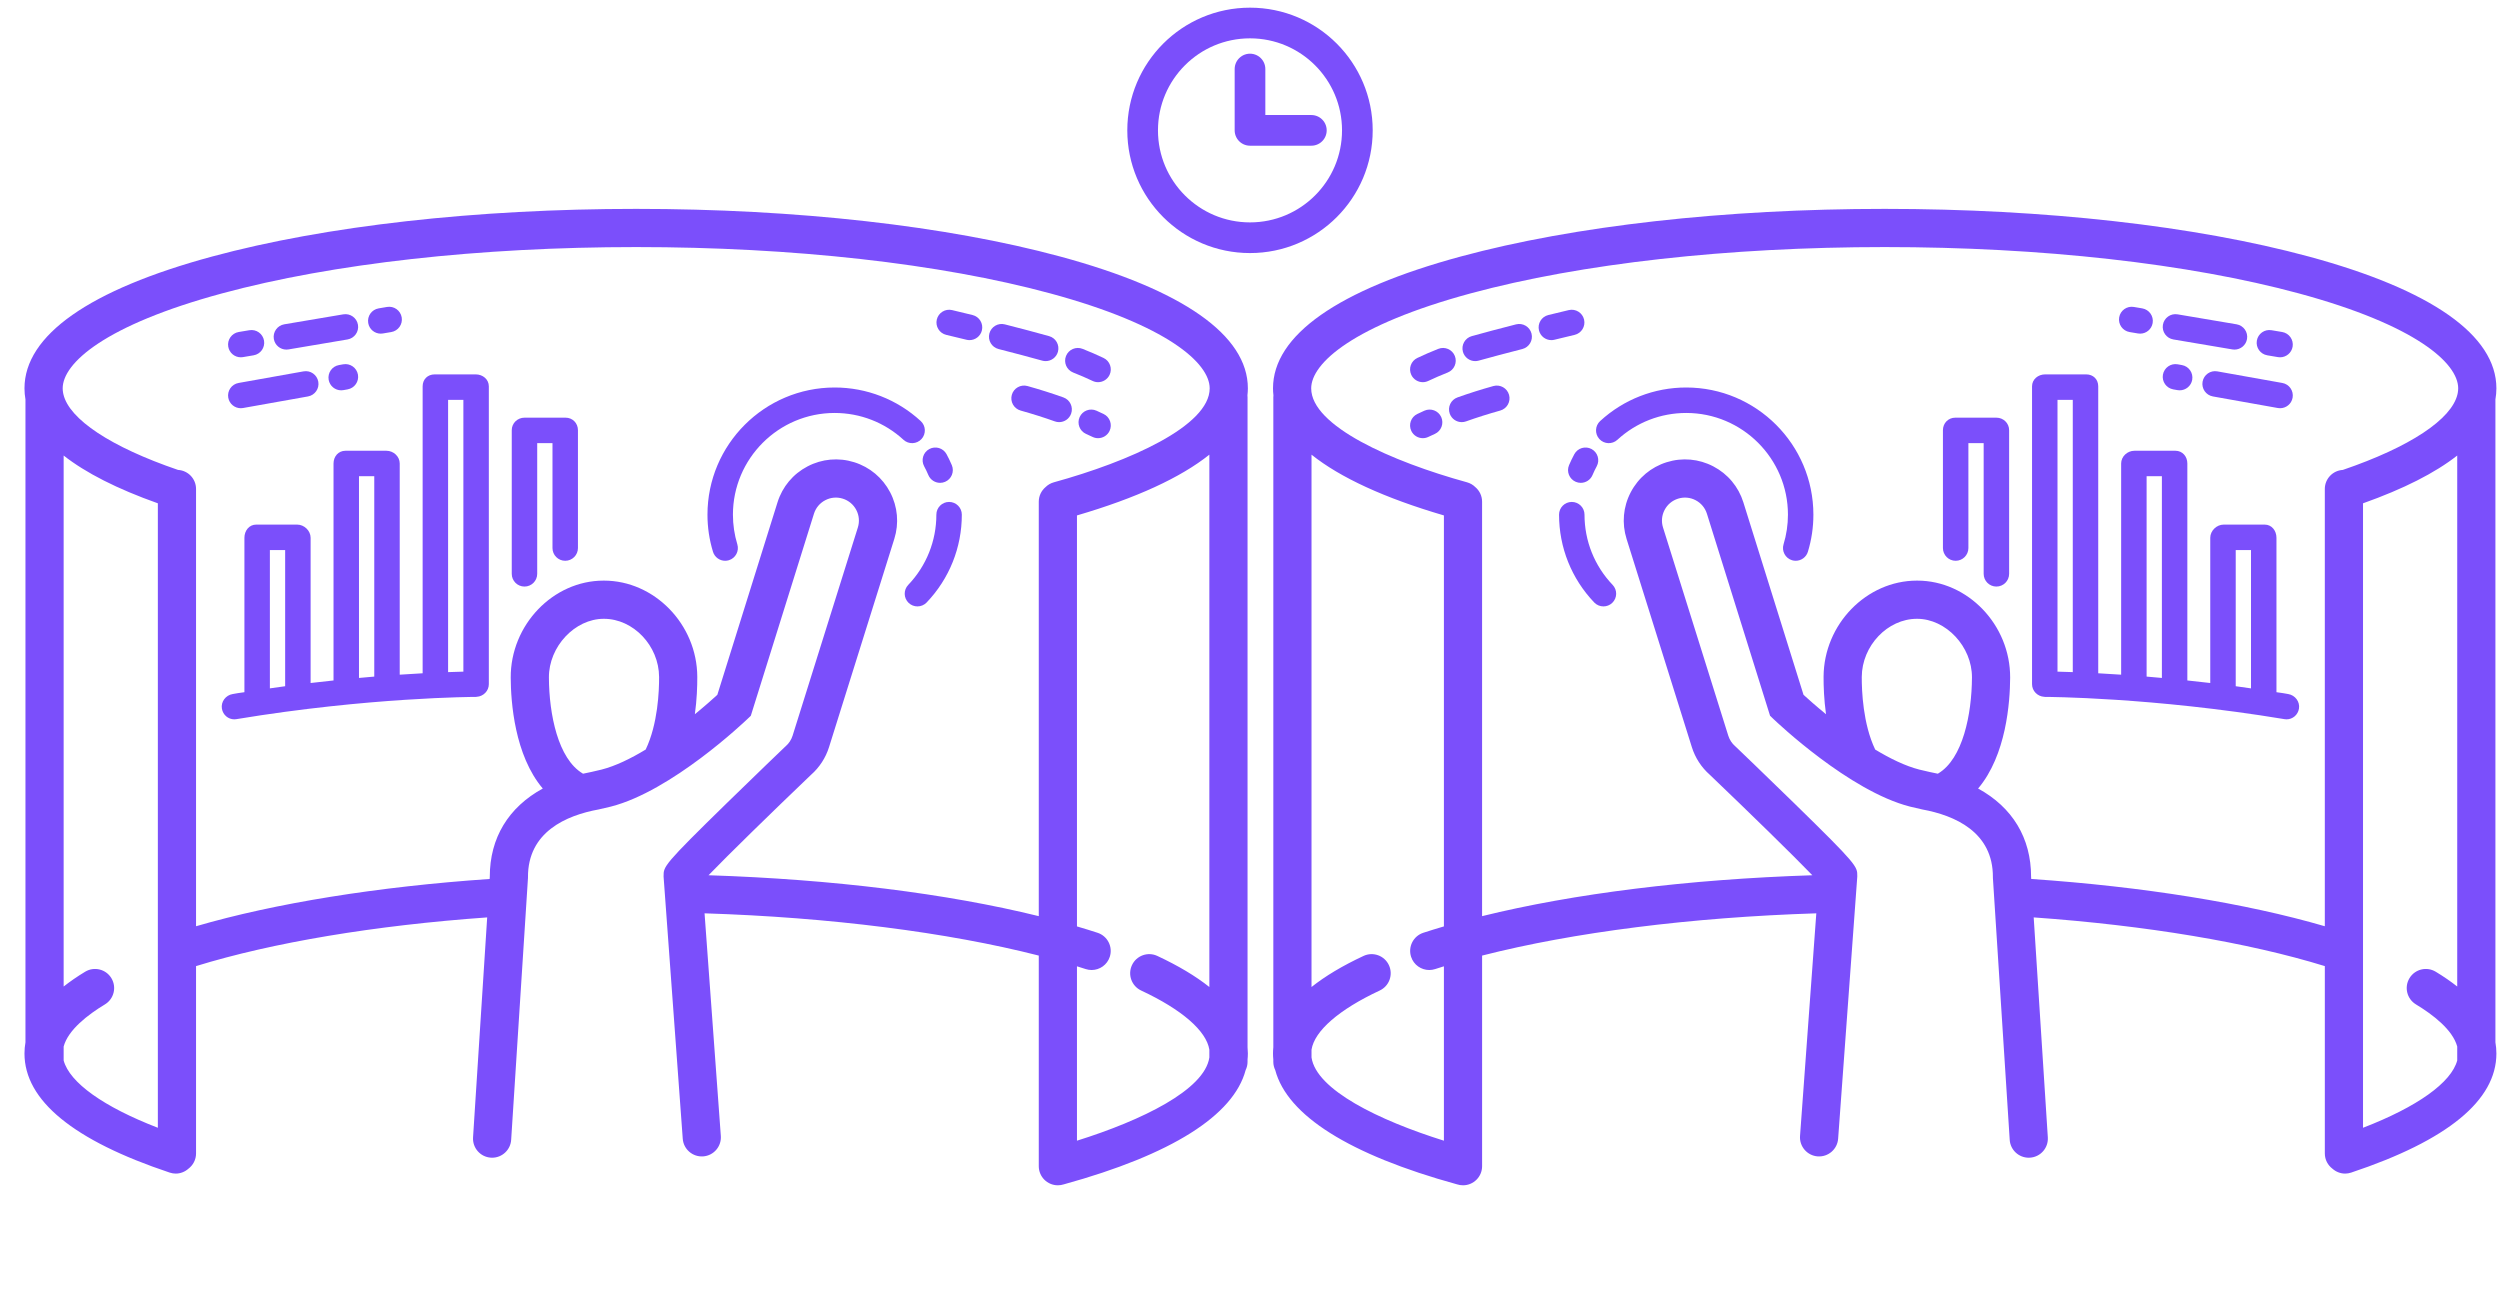 <svg width="163" height="85" viewBox="0 0 163 85" fill="none" xmlns="http://www.w3.org/2000/svg">
<path d="M81.5 15.5C85.366 15.5 88.5 12.366 88.5 8.5C88.5 4.634 85.366 1.5 81.5 1.5C77.634 1.5 74.5 4.634 74.5 8.5C74.5 12.366 77.634 15.5 81.5 15.5Z" stroke="#7B4FFB" stroke-width="2" stroke-miterlimit="10" stroke-linecap="round" stroke-linejoin="round"/>
<path d="M81.5 4.5V8.5H85.5" stroke="#7B4FFB" stroke-width="2" stroke-miterlimit="10" stroke-linecap="round" stroke-linejoin="round"/>
<path d="M81.34 68.28V25.904C81.34 25.86 81.338 25.816 81.333 25.773C81.349 25.622 81.361 25.472 81.361 25.32C81.361 21.863 77.129 18.891 69.124 16.725C61.724 14.722 51.906 13.619 41.479 13.619C31.052 13.619 21.233 14.722 13.833 16.725C5.827 18.891 1.596 21.863 1.596 25.32C1.596 25.565 1.619 25.807 1.66 26.046V67.958C1.618 68.199 1.596 68.443 1.596 68.689C1.596 71.746 4.782 74.358 11.065 76.453C11.195 76.497 11.328 76.518 11.459 76.518C11.767 76.518 12.061 76.4 12.287 76.198C12.587 75.971 12.782 75.612 12.782 75.206V62.99C17.775 61.449 24.444 60.335 31.764 59.815L30.843 74.158C30.799 74.844 31.319 75.436 32.005 75.48C32.033 75.482 32.06 75.483 32.086 75.483C32.737 75.483 33.285 74.976 33.328 74.317L34.421 57.287L34.424 57.243L34.424 57.199C34.405 54.243 36.92 53.162 39.031 52.776C39.103 52.763 39.82 52.593 39.827 52.591C43.782 51.583 48.521 47.081 48.721 46.89L48.953 46.668L53.07 33.495C53.19 33.112 53.452 32.799 53.807 32.614C54.161 32.428 54.567 32.392 54.95 32.513C55.332 32.632 55.645 32.894 55.83 33.249C56.016 33.604 56.052 34.01 55.932 34.393L51.677 47.967C51.593 48.234 51.437 48.471 51.227 48.654L51.181 48.695C51.162 48.713 49.272 50.521 47.406 52.345C43.262 56.394 43.262 56.491 43.266 57.12L43.266 57.162L44.515 74.246C44.565 74.931 45.163 75.445 45.847 75.397C46.533 75.346 47.048 74.75 46.998 74.064L45.937 59.549C54.092 59.807 61.787 60.786 67.728 62.304V76.036C67.728 76.724 68.285 77.281 68.973 77.281C69.108 77.281 69.237 77.259 69.359 77.22C69.363 77.218 69.368 77.218 69.374 77.216C76.377 75.287 80.429 72.729 81.216 69.769C81.295 69.606 81.34 69.424 81.34 69.23V69.081C81.353 68.951 81.361 68.82 81.361 68.689C81.36 68.552 81.353 68.416 81.34 68.28ZM4.15 69.142V68.233C4.446 67.141 5.736 66.154 6.841 65.487C7.43 65.131 7.618 64.366 7.263 63.777C6.907 63.189 6.141 63 5.553 63.356C5.034 63.669 4.568 63.992 4.15 64.321V29.701C5.592 30.834 7.641 31.875 10.292 32.816V73.531C6.75 72.163 4.54 70.588 4.15 69.142ZM39.228 50.175C39.187 50.184 38.676 50.304 38.559 50.331C38.372 50.366 38.191 50.405 38.012 50.446C38.004 50.441 37.997 50.435 37.989 50.43C36.384 49.471 35.8 46.578 35.789 44.172C35.779 42.157 37.483 40.346 39.364 40.346C39.369 40.346 39.374 40.346 39.379 40.346C41.286 40.346 42.964 42.095 42.973 44.14C42.978 45.032 42.897 47.204 42.098 48.871C41.133 49.455 40.138 49.942 39.228 50.175ZM46.196 57.066C47.447 55.769 50.269 53.012 52.882 50.515C53.429 50.033 53.834 49.41 54.053 48.712L58.308 35.138C58.627 34.121 58.53 33.041 58.037 32.096C57.543 31.152 56.711 30.456 55.695 30.137C54.678 29.818 53.598 29.914 52.653 30.408C51.709 30.901 51.013 31.733 50.694 32.751L46.77 45.303C46.491 45.559 45.971 46.023 45.305 46.568C45.437 45.611 45.466 44.744 45.463 44.126C45.447 40.699 42.664 37.856 39.379 37.856C39.371 37.856 39.361 37.856 39.352 37.856C36.055 37.856 33.282 40.748 33.299 44.184C33.306 45.78 33.552 49.242 35.389 51.412C33.158 52.631 31.932 54.626 31.934 57.169L31.925 57.309C24.64 57.807 17.941 58.887 12.782 60.391V31.88C12.782 31.217 12.263 30.676 11.609 30.639C7.236 29.147 4.505 27.336 4.132 25.7C4.127 25.669 4.121 25.639 4.114 25.61C4.097 25.512 4.087 25.416 4.087 25.32C4.087 23.687 6.818 21.203 14.483 19.128C21.678 17.181 31.265 16.109 41.479 16.109C51.692 16.109 61.279 17.181 68.474 19.128C76.139 21.203 78.871 23.687 78.871 25.32C78.871 27.773 73.623 30.093 68.712 31.446C68.499 31.505 68.314 31.616 68.167 31.762C67.899 31.99 67.728 32.33 67.728 32.71V59.733C61.734 58.256 54.283 57.329 46.196 57.066ZM70.218 74.373V63.003C70.411 63.063 70.602 63.123 70.789 63.184C70.917 63.225 71.046 63.245 71.174 63.245C71.699 63.245 72.187 62.91 72.358 62.384C72.57 61.73 72.212 61.028 71.558 60.816C71.123 60.674 70.675 60.536 70.218 60.402V33.606C74.084 32.474 76.98 31.139 78.85 29.644V64.353C77.956 63.641 76.825 62.965 75.459 62.327C74.836 62.035 74.094 62.305 73.804 62.928C73.513 63.551 73.782 64.292 74.405 64.583C77.06 65.823 78.655 67.213 78.85 68.439V68.946C78.54 71.055 74.466 73.042 70.218 74.373Z" fill="#7B4FFB"/>
<path d="M61.881 32.726C61.422 32.726 61.051 33.098 61.051 33.556C61.051 35.27 60.399 36.896 59.217 38.135C58.9 38.467 58.912 38.992 59.244 39.309C59.404 39.462 59.611 39.538 59.817 39.538C60.035 39.538 60.254 39.452 60.417 39.282C61.896 37.732 62.711 35.699 62.711 33.556C62.711 33.098 62.34 32.726 61.881 32.726Z" fill="#7B4FFB"/>
<path d="M60.255 30.403C60.355 30.589 60.448 30.781 60.53 30.976C60.664 31.292 60.972 31.482 61.295 31.482C61.403 31.482 61.513 31.461 61.618 31.416C62.04 31.238 62.237 30.75 62.059 30.328C61.956 30.086 61.84 29.845 61.715 29.613C61.497 29.21 60.993 29.06 60.59 29.278C60.187 29.496 60.037 30 60.255 30.403Z" fill="#7B4FFB"/>
<path d="M60.081 28.626C60.391 28.288 60.369 27.763 60.032 27.453C58.498 26.042 56.505 25.265 54.419 25.265C49.847 25.265 46.127 28.984 46.127 33.556C46.127 34.38 46.248 35.193 46.486 35.974C46.595 36.332 46.924 36.563 47.279 36.563C47.359 36.563 47.441 36.551 47.522 36.527C47.96 36.393 48.207 35.929 48.074 35.491C47.884 34.867 47.787 34.216 47.787 33.556C47.787 29.9 50.762 26.925 54.419 26.925C56.087 26.925 57.681 27.546 58.908 28.675C59.245 28.985 59.77 28.963 60.081 28.626Z" fill="#7B4FFB"/>
<path d="M31.019 24.41H28.341C27.883 24.41 27.556 24.732 27.556 25.19V43.898C27.058 43.923 26.56 43.953 26.062 43.989V30.22C26.062 29.762 25.657 29.39 25.198 29.39H22.521C22.062 29.39 21.746 29.762 21.746 30.22V44.366C21.248 44.417 20.75 44.472 20.252 44.532V35.062C20.252 34.603 19.836 34.204 19.378 34.204H16.7C16.242 34.204 15.936 34.603 15.936 35.062V45.132C15.604 45.171 15.414 45.211 15.168 45.252C14.715 45.327 14.393 45.754 14.468 46.206C14.536 46.612 14.879 46.901 15.278 46.901C15.323 46.901 15.365 46.897 15.411 46.889C24.051 45.456 30.952 45.438 31.021 45.438C31.037 45.438 31.064 45.434 31.08 45.432C31.515 45.407 31.872 45.049 31.872 44.608V25.19C31.872 24.732 31.477 24.41 31.019 24.41ZM29.216 26.07H30.212V43.791C29.88 43.797 29.548 43.807 29.216 43.822V26.07ZM23.406 31.05H24.402V44.114C24.07 44.141 23.738 44.171 23.406 44.202V31.05ZM17.596 35.864H18.592V44.742C18.26 44.786 17.928 44.833 17.596 44.882V35.864Z" fill="#7B4FFB"/>
<path d="M36.876 27.232H34.199C33.74 27.232 33.366 27.59 33.366 28.049V37.414C33.366 37.872 33.737 38.244 34.196 38.244C34.654 38.244 35.026 37.872 35.026 37.414V28.892H36.022V35.733C36.022 36.191 36.394 36.563 36.852 36.563C37.31 36.563 37.682 36.191 37.682 35.733V28.049C37.682 27.59 37.334 27.232 36.876 27.232Z" fill="#7B4FFB"/>
<path d="M24.825 21.754C24.871 21.754 24.918 21.75 24.964 21.742L25.511 21.65C25.963 21.574 26.268 21.145 26.191 20.693C26.115 20.241 25.686 19.936 25.235 20.013L24.688 20.106C24.236 20.182 23.931 20.61 24.008 21.062C24.076 21.468 24.427 21.754 24.825 21.754Z" fill="#7B4FFB"/>
<path d="M18.672 22.794C18.718 22.794 18.764 22.79 18.811 22.782L22.659 22.132C23.111 22.055 23.416 21.627 23.339 21.175C23.263 20.723 22.836 20.419 22.382 20.495L18.534 21.145C18.082 21.222 17.778 21.65 17.854 22.102C17.923 22.507 18.274 22.794 18.672 22.794Z" fill="#7B4FFB"/>
<path d="M15.699 23.296C15.745 23.296 15.792 23.292 15.839 23.284L16.535 23.166C16.987 23.09 17.291 22.662 17.215 22.21C17.138 21.758 16.711 21.453 16.258 21.53L15.562 21.647C15.11 21.724 14.805 22.152 14.882 22.604C14.95 23.009 15.302 23.296 15.699 23.296Z" fill="#7B4FFB"/>
<path d="M22.375 23.753L22.1 23.802C21.649 23.882 21.349 24.313 21.429 24.765C21.501 25.167 21.851 25.449 22.245 25.449C22.294 25.449 22.343 25.445 22.392 25.436L22.666 25.387C23.118 25.306 23.418 24.875 23.338 24.424C23.257 23.973 22.826 23.672 22.375 23.753Z" fill="#7B4FFB"/>
<path d="M15.699 26.616C15.748 26.616 15.797 26.612 15.846 26.603L20.081 25.848C20.532 25.767 20.833 25.336 20.752 24.885C20.672 24.433 20.241 24.131 19.789 24.214L15.555 24.969C15.103 25.049 14.803 25.48 14.883 25.931C14.955 26.334 15.305 26.616 15.699 26.616Z" fill="#7B4FFB"/>
<path d="M69.969 24.288C70.418 24.465 70.845 24.65 71.238 24.837C71.353 24.892 71.474 24.918 71.593 24.918C71.904 24.918 72.202 24.742 72.344 24.443C72.54 24.029 72.364 23.534 71.95 23.338C71.524 23.135 71.064 22.936 70.582 22.745C70.157 22.576 69.674 22.784 69.504 23.21C69.335 23.636 69.543 24.118 69.969 24.288Z" fill="#7B4FFB"/>
<path d="M68.178 23.544C68.542 23.544 68.875 23.304 68.977 22.937C69.1 22.495 68.842 22.038 68.4 21.915C67.542 21.676 66.572 21.418 65.515 21.149C65.072 21.035 64.62 21.304 64.506 21.748C64.393 22.192 64.661 22.644 65.106 22.757C66.15 23.024 67.109 23.278 67.955 23.514C68.03 23.535 68.105 23.544 68.178 23.544Z" fill="#7B4FFB"/>
<path d="M63.411 20.54C62.6 20.341 62.077 20.218 62.077 20.218C61.631 20.112 61.184 20.39 61.079 20.836C60.974 21.282 61.251 21.729 61.697 21.834C61.697 21.834 62.214 21.956 63.015 22.152C63.082 22.169 63.148 22.176 63.214 22.176C63.587 22.176 63.926 21.923 64.019 21.544C64.128 21.098 63.856 20.649 63.411 20.54Z" fill="#7B4FFB"/>
<path d="M71.95 26.99C71.797 26.917 71.644 26.846 71.49 26.777C71.073 26.589 70.581 26.775 70.393 27.193C70.205 27.611 70.391 28.102 70.809 28.291C70.952 28.355 71.095 28.421 71.238 28.489C71.353 28.544 71.474 28.569 71.593 28.569C71.904 28.569 72.201 28.394 72.344 28.096C72.54 27.681 72.364 27.186 71.95 26.99Z" fill="#7B4FFB"/>
<path d="M69.055 27.523C69.397 27.523 69.716 27.312 69.837 26.972C69.991 26.54 69.766 26.066 69.335 25.912C68.587 25.645 67.799 25.395 66.993 25.17C66.551 25.046 66.093 25.305 65.97 25.746C65.847 26.187 66.105 26.645 66.546 26.769C67.315 26.983 68.065 27.221 68.777 27.475C68.869 27.508 68.963 27.523 69.055 27.523Z" fill="#7B4FFB"/>
<path d="M83.021 68.28V25.904C83.021 25.86 83.023 25.816 83.028 25.773C83.011 25.622 83 25.472 83 25.32C83 21.863 87.231 18.891 95.237 16.725C102.637 14.722 112.455 13.619 122.882 13.619C133.309 13.619 143.128 14.722 150.528 16.725C158.533 18.891 162.765 21.863 162.765 25.32C162.765 25.565 162.742 25.807 162.701 26.046V67.958C162.743 68.199 162.765 68.443 162.765 68.689C162.765 71.746 159.579 74.358 153.296 76.453C153.165 76.497 153.033 76.518 152.902 76.518C152.594 76.518 152.3 76.4 152.074 76.198C151.774 75.971 151.579 75.612 151.579 75.206V62.99C146.585 61.449 139.917 60.335 132.597 59.815L133.518 74.158C133.562 74.844 133.042 75.436 132.355 75.48C132.328 75.482 132.301 75.483 132.274 75.483C131.623 75.483 131.075 74.976 131.033 74.317L129.94 57.287L129.937 57.243L129.937 57.199C129.956 54.243 127.441 53.162 125.33 52.776C125.257 52.763 124.541 52.593 124.534 52.591C120.579 51.583 115.84 47.081 115.64 46.89L115.408 46.668L111.291 33.495C111.171 33.112 110.909 32.799 110.554 32.614C110.199 32.428 109.794 32.392 109.411 32.513C109.029 32.632 108.716 32.894 108.531 33.249C108.345 33.604 108.309 34.01 108.429 34.393L112.684 47.967C112.768 48.234 112.923 48.471 113.134 48.654L113.179 48.695C113.198 48.713 115.089 50.521 116.955 52.345C121.099 56.394 121.099 56.491 121.095 57.12L121.094 57.162L119.846 74.246C119.796 74.931 119.198 75.445 118.513 75.397C117.828 75.346 117.312 74.75 117.362 74.064L118.423 59.549C110.269 59.807 102.574 60.786 96.633 62.304V76.036C96.633 76.724 96.075 77.281 95.388 77.281C95.253 77.281 95.124 77.259 95.002 77.22C94.997 77.218 94.992 77.218 94.987 77.216C87.984 75.287 83.932 72.729 83.145 69.769C83.066 69.606 83.02 69.424 83.02 69.23V69.081C83.008 68.951 83 68.82 83 68.689C83 68.552 83.008 68.416 83.021 68.28ZM160.211 69.142V68.233C159.914 67.141 158.624 66.154 157.52 65.487C156.931 65.131 156.742 64.366 157.098 63.777C157.454 63.189 158.219 63 158.808 63.356C159.327 63.669 159.793 63.992 160.211 64.321V29.701C158.769 30.834 156.719 31.875 154.069 32.816V73.531C157.611 72.163 159.821 70.588 160.211 69.142ZM125.133 50.175C125.174 50.184 125.685 50.304 125.802 50.331C125.988 50.366 126.17 50.405 126.349 50.446C126.357 50.441 126.364 50.435 126.372 50.43C127.976 49.471 128.56 46.578 128.572 44.172C128.582 42.157 126.877 40.346 124.996 40.346C124.992 40.346 124.987 40.346 124.982 40.346C123.075 40.346 121.397 42.095 121.387 44.14C121.383 45.032 121.464 47.204 122.263 48.871C123.228 49.455 124.223 49.942 125.133 50.175ZM118.165 57.066C116.914 55.769 114.091 53.012 111.479 50.515C110.932 50.033 110.527 49.41 110.308 48.712L106.053 35.138C105.734 34.121 105.83 33.041 106.324 32.096C106.818 31.152 107.649 30.456 108.666 30.137C109.683 29.818 110.763 29.914 111.708 30.408C112.652 30.901 113.348 31.733 113.667 32.751L117.59 45.303C117.87 45.559 118.39 46.023 119.056 46.568C118.924 45.611 118.894 44.744 118.897 44.126C118.914 40.699 121.697 37.856 124.981 37.856C124.99 37.856 124.999 37.856 125.008 37.856C128.306 37.856 131.078 40.748 131.062 44.184C131.054 45.78 130.809 49.242 128.972 51.412C131.203 52.631 132.428 54.626 132.427 57.169L132.436 57.309C139.72 57.807 146.42 58.887 151.578 60.391V31.88C151.578 31.217 152.098 30.676 152.751 30.639C157.125 29.147 159.856 27.336 160.229 25.7C160.234 25.669 160.24 25.639 160.247 25.61C160.264 25.512 160.274 25.416 160.274 25.32C160.274 23.687 157.543 21.203 149.877 19.128C142.683 17.181 133.096 16.109 122.882 16.109C112.669 16.109 103.081 17.181 95.887 19.128C88.221 21.203 85.49 23.687 85.49 25.32C85.49 27.773 90.738 30.093 95.649 31.446C95.862 31.505 96.047 31.616 96.193 31.762C96.462 31.99 96.632 32.33 96.632 32.71V59.733C102.626 58.256 110.078 57.329 118.165 57.066ZM94.143 74.373V63.003C93.95 63.063 93.759 63.123 93.572 63.184C93.444 63.225 93.314 63.245 93.187 63.245C92.662 63.245 92.174 62.91 92.003 62.384C91.791 61.73 92.149 61.028 92.802 60.816C93.238 60.674 93.685 60.536 94.143 60.402V33.606C90.277 32.474 87.381 31.139 85.511 29.644V64.353C86.405 63.641 87.535 62.965 88.902 62.327C89.525 62.035 90.266 62.305 90.557 62.928C90.848 63.551 90.579 64.292 89.956 64.583C87.301 65.823 85.706 67.213 85.511 68.439V68.946C85.821 71.055 89.894 73.042 94.143 74.373Z" fill="#7B4FFB"/>
<path d="M102.48 32.726C102.938 32.726 103.31 33.098 103.31 33.556C103.31 35.27 103.961 36.896 105.144 38.135C105.461 38.467 105.449 38.992 105.117 39.309C104.956 39.462 104.75 39.538 104.544 39.538C104.325 39.538 104.107 39.452 103.944 39.282C102.465 37.732 101.65 35.699 101.65 33.556C101.65 33.098 102.021 32.726 102.48 32.726Z" fill="#7B4FFB"/>
<path d="M104.106 30.403C104.005 30.589 103.913 30.781 103.831 30.976C103.696 31.292 103.389 31.482 103.066 31.482C102.958 31.482 102.848 31.461 102.743 31.416C102.321 31.238 102.123 30.75 102.302 30.328C102.405 30.086 102.52 29.845 102.646 29.613C102.864 29.21 103.367 29.06 103.771 29.278C104.174 29.496 104.324 30 104.106 30.403Z" fill="#7B4FFB"/>
<path d="M104.28 28.626C103.97 28.288 103.992 27.763 104.329 27.453C105.863 26.042 107.856 25.265 109.941 25.265C114.514 25.265 118.233 28.984 118.233 33.556C118.233 34.38 118.113 35.193 117.875 35.974C117.766 36.332 117.437 36.563 117.081 36.563C117.001 36.563 116.92 36.551 116.839 36.527C116.401 36.393 116.153 35.929 116.287 35.491C116.477 34.867 116.574 34.216 116.574 33.556C116.574 29.9 113.598 26.925 109.942 26.925C108.274 26.925 106.68 27.546 105.453 28.675C105.116 28.985 104.59 28.963 104.28 28.626Z" fill="#7B4FFB"/>
<path d="M133.342 24.41H136.02C136.478 24.41 136.805 24.732 136.805 25.19V43.898C137.303 43.923 137.801 43.953 138.299 43.989V30.22C138.299 29.762 138.704 29.39 139.163 29.39H141.84C142.299 29.39 142.615 29.762 142.615 30.22V44.366C143.113 44.417 143.611 44.472 144.109 44.532V35.062C144.109 34.603 144.525 34.204 144.983 34.204H147.661C148.119 34.204 148.425 34.603 148.425 35.062V45.132C148.757 45.171 148.947 45.211 149.193 45.252C149.645 45.327 149.968 45.754 149.892 46.206C149.825 46.612 149.481 46.901 149.083 46.901C149.038 46.901 148.996 46.897 148.95 46.889C140.309 45.456 133.409 45.438 133.34 45.438C133.323 45.438 133.297 45.434 133.281 45.432C132.846 45.407 132.489 45.049 132.489 44.608V25.19C132.489 24.732 132.884 24.41 133.342 24.41ZM135.145 26.07H134.149V43.791C134.481 43.797 134.813 43.807 135.145 43.822V26.07ZM140.955 31.05H139.959V44.114C140.291 44.141 140.623 44.171 140.955 44.202V31.05ZM146.765 35.864H145.769V44.742C146.101 44.786 146.433 44.833 146.765 44.882V35.864Z" fill="#7B4FFB"/>
<path d="M127.485 27.232H130.162C130.621 27.232 130.995 27.59 130.995 28.049V37.414C130.995 37.872 130.623 38.244 130.165 38.244C129.706 38.244 129.335 37.872 129.335 37.414V28.892H128.339V35.733C128.339 36.191 127.967 36.563 127.509 36.563C127.05 36.563 126.679 36.191 126.679 35.733V28.049C126.679 27.59 127.026 27.232 127.485 27.232Z" fill="#7B4FFB"/>
<path d="M139.536 21.754C139.49 21.754 139.443 21.75 139.397 21.742L138.85 21.65C138.398 21.574 138.093 21.145 138.17 20.693C138.246 20.241 138.674 19.936 139.126 20.013L139.673 20.106C140.125 20.182 140.43 20.61 140.353 21.062C140.285 21.468 139.934 21.754 139.536 21.754Z" fill="#7B4FFB"/>
<path d="M145.689 22.794C145.643 22.794 145.597 22.79 145.55 22.782L141.702 22.132C141.25 22.055 140.945 21.627 141.022 21.175C141.098 20.723 141.525 20.419 141.978 20.495L145.826 21.145C146.278 21.222 146.583 21.65 146.506 22.102C146.438 22.507 146.087 22.794 145.689 22.794Z" fill="#7B4FFB"/>
<path d="M148.661 23.296C148.616 23.296 148.569 23.292 148.522 23.284L147.826 23.166C147.374 23.09 147.07 22.662 147.146 22.21C147.222 21.758 147.65 21.453 148.103 21.53L148.799 21.647C149.251 21.724 149.555 22.152 149.479 22.604C149.41 23.009 149.059 23.296 148.661 23.296Z" fill="#7B4FFB"/>
<path d="M141.986 23.753L142.26 23.802C142.712 23.882 143.012 24.313 142.932 24.765C142.86 25.167 142.51 25.449 142.116 25.449C142.067 25.449 142.018 25.445 141.969 25.436L141.694 25.387C141.243 25.306 140.942 24.875 141.023 24.424C141.104 23.973 141.535 23.672 141.986 23.753Z" fill="#7B4FFB"/>
<path d="M148.661 26.616C148.613 26.616 148.564 26.612 148.515 26.603L144.28 25.848C143.829 25.767 143.528 25.336 143.608 24.885C143.689 24.433 144.12 24.131 144.571 24.214L148.806 24.969C149.258 25.049 149.558 25.48 149.478 25.931C149.406 26.334 149.056 26.616 148.661 26.616Z" fill="#7B4FFB"/>
<path d="M94.391 24.288C93.943 24.465 93.516 24.65 93.123 24.837C93.008 24.892 92.887 24.918 92.767 24.918C92.457 24.918 92.159 24.742 92.017 24.443C91.82 24.029 91.997 23.534 92.411 23.338C92.836 23.135 93.297 22.936 93.779 22.745C94.204 22.576 94.687 22.784 94.856 23.21C95.025 23.636 94.817 24.118 94.391 24.288Z" fill="#7B4FFB"/>
<path d="M96.182 23.544C95.819 23.544 95.486 23.304 95.383 22.937C95.26 22.495 95.519 22.038 95.96 21.915C96.819 21.676 97.789 21.418 98.845 21.149C99.289 21.035 99.741 21.304 99.855 21.748C99.968 22.192 99.7 22.644 99.255 22.757C98.211 23.024 97.252 23.278 96.406 23.514C96.331 23.535 96.256 23.544 96.182 23.544Z" fill="#7B4FFB"/>
<path d="M100.95 20.54C101.76 20.341 102.284 20.218 102.284 20.218C102.73 20.112 103.177 20.39 103.282 20.836C103.387 21.282 103.11 21.729 102.664 21.834C102.664 21.834 102.146 21.956 101.346 22.152C101.279 22.169 101.213 22.176 101.147 22.176C100.774 22.176 100.435 21.923 100.342 21.544C100.232 21.098 100.505 20.649 100.95 20.54Z" fill="#7B4FFB"/>
<path d="M92.411 26.99C92.564 26.917 92.717 26.846 92.87 26.777C93.288 26.589 93.78 26.775 93.968 27.193C94.156 27.611 93.97 28.102 93.552 28.291C93.409 28.355 93.266 28.421 93.123 28.489C93.008 28.544 92.887 28.569 92.767 28.569C92.457 28.569 92.159 28.394 92.017 28.096C91.821 27.681 91.997 27.186 92.411 26.99Z" fill="#7B4FFB"/>
<path d="M95.305 27.523C94.964 27.523 94.645 27.312 94.524 26.972C94.37 26.54 94.595 26.066 95.026 25.912C95.774 25.645 96.562 25.395 97.368 25.17C97.81 25.046 98.268 25.305 98.391 25.746C98.514 26.187 98.256 26.645 97.815 26.769C97.046 26.983 96.296 27.221 95.584 27.475C95.492 27.508 95.398 27.523 95.305 27.523Z" fill="#7B4FFB"/>
</svg>
